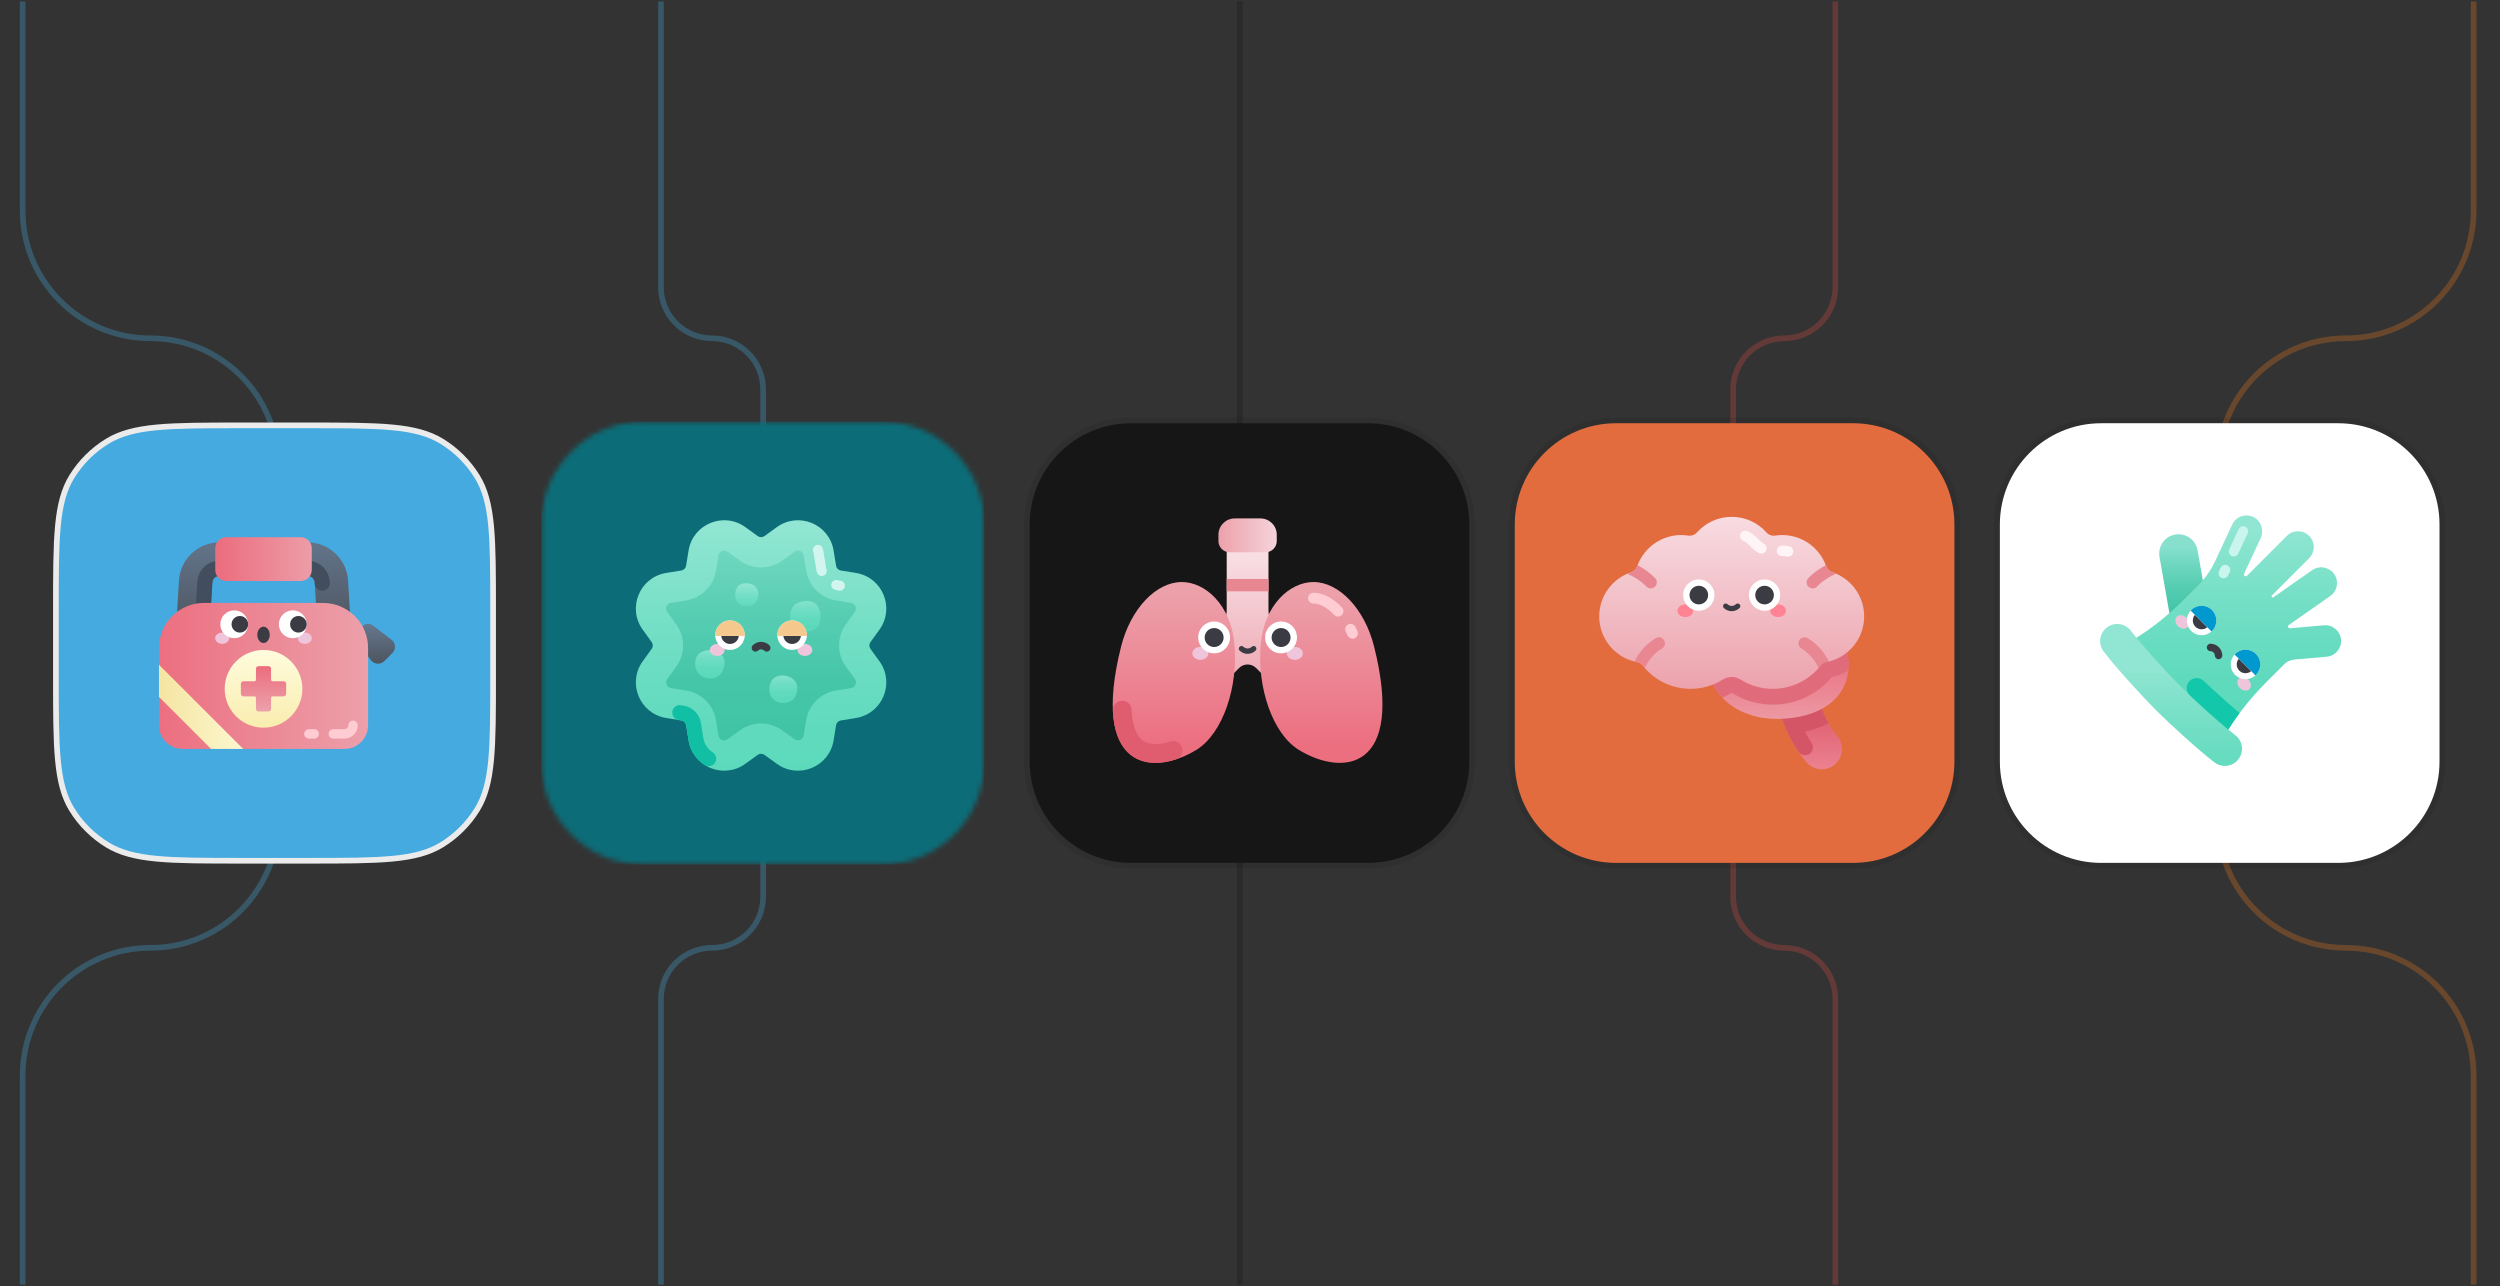 <svg width="519" height="267" viewBox="0 0 519 267" fill="none" xmlns="http://www.w3.org/2000/svg">
<rect x="0" y="0" width="519" height="267" fill="#333333" stroke="none"/>
<path opacity="0.3" d="M257.383 133.5V0.303" stroke="#161616" stroke-width="1.179"/>
<path opacity="0.3" d="M359.8 133.5V80.838C359.8 78.024 360.918 75.326 362.907 73.336C364.897 71.347 367.595 70.229 370.409 70.229C373.222 70.229 375.921 69.112 377.91 67.122C379.9 65.133 381.017 62.434 381.017 59.621V0.303" stroke="#D44B45" stroke-width="1.179"/>
<path opacity="0.3" d="M460.485 133.5V96.751C460.485 82.104 472.358 70.229 487.006 70.229C501.653 70.229 513.528 58.356 513.528 43.708V0.303" stroke="#E4761B" stroke-width="1.179"/>
<path opacity="0.3" d="M57.746 133.5V96.751C57.746 82.104 45.873 70.229 31.224 70.229C16.578 70.229 4.703 58.356 4.703 43.708V0.303" stroke="#44AAE0" stroke-width="1.179"/>
<path opacity="0.3" d="M158.431 133.5V80.838C158.431 78.024 157.313 75.326 155.323 73.336C153.334 71.347 150.636 70.229 147.822 70.229C145.008 70.229 142.31 69.112 140.321 67.122C138.331 65.133 137.213 62.434 137.213 59.621V0.303" stroke="#44AAE0" stroke-width="1.179"/>
<path opacity="0.3" d="M257.383 133.5V266.696" stroke="#161616" stroke-width="1.179"/>
<path opacity="0.3" d="M359.8 133.5V186.162C359.8 188.976 360.918 191.674 362.907 193.663C364.897 195.653 367.595 196.771 370.409 196.771C373.222 196.771 375.921 197.888 377.91 199.878C379.9 201.867 381.017 204.566 381.017 207.379V266.696" stroke="#D44B45" stroke-width="1.179"/>
<path opacity="0.3" d="M460.485 133.5V170.249C460.485 184.896 472.358 196.771 487.006 196.771C501.653 196.771 513.528 208.644 513.528 223.292V266.696" stroke="#E4761B" stroke-width="1.179"/>
<path opacity="0.3" d="M57.746 133.5V170.249C57.746 184.896 45.873 196.771 31.224 196.771C16.578 196.771 4.703 208.644 4.703 223.292V266.696" stroke="#44AAE0" stroke-width="1.179"/>
<path opacity="0.3" d="M158.431 133.5V186.162C158.431 188.976 157.313 191.674 155.323 193.663C153.334 195.653 150.636 196.771 147.822 196.771C145.008 196.771 142.31 197.888 140.321 199.878C138.331 201.867 137.213 204.566 137.213 207.379V266.696" stroke="#44AAE0" stroke-width="1.179"/>
<path d="M50.092 88.309H63.883C71.418 88.309 77.029 88.309 81.448 88.728C85.856 89.145 89.02 89.975 91.676 91.596C94.687 93.433 97.22 95.955 99.069 98.958C100.696 101.602 101.529 104.751 101.949 109.143C102.368 113.542 102.368 119.129 102.368 126.633V140.367C102.368 147.871 102.368 153.458 101.949 157.858C101.529 162.249 100.696 165.397 99.069 168.041C97.22 171.045 94.687 173.568 91.676 175.404C89.02 177.024 85.858 177.854 81.448 178.272C77.028 178.69 71.418 178.691 63.883 178.691H50.092C42.556 178.691 36.946 178.69 32.528 178.272C28.118 177.854 24.955 177.024 22.299 175.404C19.288 173.568 16.755 171.045 14.906 168.041C13.28 165.397 12.446 162.249 12.027 157.858C11.607 153.458 11.606 147.871 11.606 140.367V126.633C11.606 119.129 11.606 113.542 12.027 109.141C12.446 104.751 13.279 101.602 14.906 98.958C16.755 95.955 19.289 93.432 22.299 91.596C24.955 89.975 28.118 89.145 32.527 88.728C36.946 88.31 42.556 88.309 50.092 88.309Z" fill="#44AAE0" stroke="#EBEBEB" stroke-width="1.179"/>
<g clip-path="url(#clip0_12_335)">
<path d="M81.464 135.562L79.776 137.25C78.996 138.03 77.708 137.948 77.034 137.074L74.131 133.311C73.569 132.583 73.635 131.55 74.285 130.9L75.114 130.072C75.764 129.421 76.796 129.355 77.525 129.917L81.288 132.82C82.162 133.494 82.244 134.782 81.464 135.562Z" fill="url(#paint0_linear_12_335)"/>
<path d="M65.332 120.938C65.285 120.152 64.633 119.537 63.846 119.537H45.567C44.781 119.537 44.128 120.152 44.082 120.938L43.481 131.132L36.55 130.724L37.151 120.529C37.413 116.08 41.11 112.594 45.567 112.594H63.846C68.304 112.594 72.001 116.08 72.263 120.529L72.863 130.724L65.932 131.132L65.332 120.938Z" fill="url(#paint1_linear_12_335)"/>
<path d="M65.332 120.938L65.347 121.186C65.396 122.032 66.111 122.684 66.957 122.656C67.835 122.627 68.516 121.88 68.465 121.003L68.45 120.754C68.306 118.317 66.288 116.414 63.846 116.414H45.567C43.129 116.414 41.107 118.32 40.964 120.754L40.363 130.949L43.481 131.132L44.082 120.937C44.128 120.152 44.781 119.537 45.567 119.537H63.846C64.634 119.537 65.285 120.151 65.332 120.938Z" fill="#424E5E"/>
<path d="M67.068 125.17H42.346C37.184 125.17 33 129.355 33 134.516V137.998L34.221 142.511L33 144.667V150.57C33 153.282 35.198 155.48 37.91 155.48H43.813L45.975 154.177L50.483 155.48H71.503C74.215 155.48 76.413 153.282 76.413 150.57V134.516C76.413 129.355 72.229 125.17 67.068 125.17Z" fill="url(#paint2_linear_12_335)"/>
<path d="M33 144.667L43.813 155.481H50.483L33 137.998V144.667Z" fill="url(#paint3_linear_12_335)"/>
<path d="M62.43 111.52H46.984C45.717 111.52 44.69 112.546 44.69 113.813V118.318C44.69 119.585 45.717 120.612 46.984 120.612H62.43C63.696 120.612 64.723 119.585 64.723 118.318V113.813C64.723 112.546 63.696 111.52 62.43 111.52Z" fill="url(#paint4_linear_12_335)"/>
<path d="M54.707 151.065C59.161 151.065 62.773 147.453 62.773 142.999C62.773 138.544 59.161 134.933 54.707 134.933C50.252 134.933 46.641 138.544 46.641 142.999C46.641 147.453 50.252 151.065 54.707 151.065Z" fill="url(#paint5_linear_12_335)"/>
<path d="M56.275 141.111V138.834C56.275 138.536 56.033 138.294 55.735 138.294H53.678C53.38 138.294 53.138 138.536 53.138 138.834V141.111C53.138 141.288 52.995 141.43 52.819 141.43H50.542C50.243 141.43 50.002 141.672 50.002 141.97V144.027C50.002 144.325 50.244 144.567 50.542 144.567H52.819C52.995 144.567 53.138 144.71 53.138 144.886V147.164C53.138 147.462 53.38 147.703 53.678 147.703H55.735C56.033 147.703 56.275 147.462 56.275 147.164V144.886C56.275 144.71 56.418 144.567 56.594 144.567H58.872C59.17 144.567 59.411 144.325 59.411 144.027V141.97C59.411 141.672 59.17 141.43 58.872 141.43H56.594C56.418 141.43 56.275 141.288 56.275 141.111Z" fill="url(#paint6_linear_12_335)"/>
<path d="M47.586 132.494C47.586 133.141 46.934 133.665 46.128 133.665C45.323 133.665 44.67 133.141 44.67 132.494C44.67 131.847 45.323 131.322 46.128 131.322C46.934 131.322 47.586 131.847 47.586 132.494Z" fill="#EFC5DB"/>
<path d="M64.743 132.494C64.743 133.141 64.091 133.665 63.285 133.665C62.48 133.665 61.828 133.141 61.828 132.494C61.828 131.847 62.48 131.322 63.285 131.322C64.091 131.322 64.743 131.847 64.743 132.494Z" fill="#EFC5DB"/>
<path d="M48.628 132.494C50.224 132.494 51.519 131.199 51.519 129.603C51.519 128.006 50.224 126.712 48.628 126.712C47.031 126.712 45.737 128.006 45.737 129.603C45.737 131.199 47.031 132.494 48.628 132.494Z" fill="white"/>
<path d="M51.519 129.603C51.519 130.554 50.747 131.326 49.796 131.326C48.844 131.326 48.073 130.554 48.073 129.603C48.073 128.651 48.844 127.88 49.796 127.88C50.747 127.88 51.519 128.651 51.519 129.603Z" fill="#3B3B44"/>
<path d="M60.786 132.494C62.383 132.494 63.677 131.199 63.677 129.603C63.677 128.006 62.383 126.712 60.786 126.712C59.189 126.712 57.895 128.006 57.895 129.603C57.895 131.199 59.189 132.494 60.786 132.494Z" fill="white"/>
<path d="M63.671 129.603C63.671 130.554 62.899 131.326 61.948 131.326C60.996 131.326 60.225 130.554 60.225 129.603C60.225 128.651 60.996 127.88 61.948 127.88C62.899 127.88 63.671 128.651 63.671 129.603Z" fill="#3B3B44"/>
<path d="M54.707 133.488C55.421 133.488 56 132.73 56 131.794C56 130.859 55.421 130.101 54.707 130.101C53.992 130.101 53.413 130.859 53.413 131.794C53.413 132.73 53.992 133.488 54.707 133.488Z" fill="#3B3B44"/>
<path d="M71.503 153.333H69.189C68.65 153.333 68.213 152.896 68.213 152.357C68.213 151.818 68.65 151.381 69.189 151.381H71.503C71.95 151.381 72.314 151.017 72.314 150.57C72.314 150.031 72.751 149.594 73.29 149.594C73.829 149.594 74.266 150.031 74.266 150.57C74.266 152.094 73.026 153.333 71.503 153.333Z" fill="#FFCCD3"/>
<path d="M65.242 153.333H64.129C63.59 153.333 63.153 152.896 63.153 152.357C63.153 151.818 63.59 151.381 64.129 151.381H65.242C65.781 151.381 66.218 151.818 66.218 152.357C66.218 152.896 65.781 153.333 65.242 153.333Z" fill="#FFCCD3"/>
</g>
<mask id="mask0_12_335" style="mask-type:luminance" maskUnits="userSpaceOnUse" x="112" y="87" width="93" height="93">
<path d="M183.112 87.529H133.605C121.887 87.529 112.388 97.029 112.388 108.747V158.253C112.388 169.971 121.887 179.47 133.605 179.47H183.112C194.83 179.47 204.329 169.971 204.329 158.253V108.747C204.329 97.029 194.83 87.529 183.112 87.529Z" fill="white"/>
</mask>
<g mask="url(#mask0_12_335)">
<path d="M112.388 87.529V179.47H204.329V87.529H112.388Z" fill="#0C6C77"/>
<g clip-path="url(#clip1_12_335)">
<path d="M178.16 131.46L180.026 128.874C181.915 126.255 180.386 122.564 177.197 122.049L174.053 121.541C172.206 121.242 170.758 119.794 170.46 117.947L169.952 114.803C169.437 111.615 165.745 110.085 163.126 111.975L160.54 113.84C159.023 114.935 156.977 114.935 155.46 113.84L152.874 111.975C150.255 110.085 146.563 111.615 146.048 114.803L145.54 117.947C145.242 119.794 143.794 121.242 141.947 121.541L138.803 122.049C135.614 122.564 134.085 126.255 135.974 128.874L137.84 131.46C138.934 132.977 138.934 135.024 137.84 136.54L135.974 139.126C134.085 141.745 135.614 145.437 138.803 145.952L141.947 146.46C143.794 146.758 145.242 148.206 145.54 150.053L146.048 153.198C146.563 156.386 150.255 157.915 152.874 156.026L155.46 154.16C156.977 153.066 159.023 153.066 160.54 154.16L163.126 156.026C165.745 157.915 169.437 156.386 169.952 153.198L170.46 150.053C170.758 148.206 172.206 146.758 174.053 146.46L177.197 145.952C180.386 145.437 181.915 141.745 180.026 139.126L178.16 136.54C177.066 135.024 177.066 132.977 178.16 131.46Z" fill="url(#paint7_linear_12_335)"/>
<path d="M161.285 158.577L158.7 156.711C158.281 156.41 157.719 156.409 157.301 156.711L154.715 158.577C150.193 161.839 143.831 159.192 142.943 153.699L142.435 150.555C142.353 150.045 141.955 149.648 141.446 149.565L138.301 149.057C132.797 148.168 130.168 141.797 133.423 137.285L135.289 134.699C135.591 134.281 135.591 133.719 135.289 133.301L133.424 130.715C130.161 126.194 132.809 119.83 138.301 118.943L141.446 118.435C141.955 118.353 142.353 117.955 142.435 117.446L142.943 114.301C143.832 108.801 150.199 106.166 154.715 109.423L157.301 111.289C157.719 111.591 158.282 111.591 158.7 111.289L161.286 109.424C165.807 106.161 172.17 108.809 173.058 114.301L173.566 117.446C173.648 117.955 174.046 118.353 174.555 118.435L177.7 118.943C183.204 119.832 185.833 126.203 182.577 130.715L180.711 133.301C180.41 133.719 180.41 134.281 180.712 134.7L182.577 137.286C185.84 141.807 183.192 148.17 177.7 149.057L174.555 149.566C174.046 149.648 173.648 150.045 173.566 150.555L173.058 153.699C172.169 159.198 165.8 161.834 161.285 158.577ZM158 150.191C159.536 150.191 161.071 150.664 162.381 151.609L164.967 153.475C165.691 153.997 166.704 153.577 166.846 152.696L167.354 149.551C167.87 146.36 170.36 143.87 173.551 143.354L176.696 142.846C177.577 142.704 177.997 141.69 177.475 140.967L175.609 138.381C173.718 135.761 173.718 132.24 175.609 129.62H175.609L177.475 127.034C177.997 126.31 177.577 125.297 176.696 125.154L173.551 124.646C170.36 124.131 167.87 121.64 167.354 118.449L166.846 115.305C166.704 114.424 165.69 114.004 164.967 114.526L162.381 116.392C159.76 118.282 156.24 118.282 153.619 116.392L151.034 114.526C150.31 114.004 149.297 114.424 149.154 115.305L148.646 118.449C148.131 121.64 145.64 124.131 142.449 124.646L139.305 125.154C138.424 125.296 138.004 126.31 138.526 127.034L140.391 129.62C142.282 132.24 142.282 135.761 140.391 138.381L138.526 140.967C138.004 141.69 138.424 142.704 139.304 142.846L142.449 143.354C145.64 143.87 148.131 146.36 148.646 149.551L149.154 152.696C149.296 153.577 150.31 153.997 151.034 153.475L153.619 151.609C154.93 150.664 156.465 150.191 158 150.191Z" fill="url(#paint8_linear_12_335)"/>
<path d="M170.339 127.91C170.339 129.647 169.478 131.215 167.193 131.055C165.46 130.934 164.048 129.647 164.048 127.91C164.048 126.173 164.942 124.933 167.193 124.764C169.444 124.596 170.339 126.173 170.339 127.91Z" fill="url(#paint9_linear_12_335)"/>
<path d="M150.404 137.834C150.242 139.592 149.197 140.98 147.093 140.834C145.498 140.722 144.301 139.433 144.301 137.834C144.301 136.234 145.124 135.093 147.197 134.938C149.269 134.782 150.55 136.241 150.404 137.834Z" fill="url(#paint10_linear_12_335)"/>
<path d="M165.512 143.13C165.302 144.715 164.734 145.943 162.389 145.933C160.789 145.926 159.72 144.729 159.72 143.13C159.72 141.53 160.54 140.142 162.616 140.234C164.682 140.325 165.683 141.842 165.512 143.13Z" fill="url(#paint11_linear_12_335)"/>
<path d="M157.443 123.479C157.268 124.798 156.796 125.819 154.844 125.811C153.513 125.805 152.624 124.81 152.624 123.479C152.624 122.148 153.306 120.993 155.034 121.069C156.753 121.145 157.585 122.408 157.443 123.479Z" fill="url(#paint12_linear_12_335)"/>
<path d="M148.903 136.169C149.757 136.169 150.449 135.613 150.449 134.927C150.449 134.241 149.757 133.684 148.903 133.684C148.05 133.684 147.357 134.241 147.357 134.927C147.357 135.613 148.05 136.169 148.903 136.169Z" fill="#EFC5DB"/>
<path d="M167.096 136.169C167.95 136.169 168.642 135.613 168.642 134.927C168.642 134.241 167.95 133.684 167.096 133.684C166.242 133.684 165.55 134.241 165.55 134.927C165.55 135.613 166.242 136.169 167.096 136.169Z" fill="#EFC5DB"/>
<path d="M167.46 132.353C167.73 130.684 166.597 129.112 164.928 128.842C163.259 128.571 161.687 129.705 161.416 131.374C161.146 133.043 162.279 134.615 163.948 134.885C165.617 135.156 167.189 134.022 167.46 132.353Z" fill="white"/>
<path d="M162.626 132.015C162.704 132.952 163.489 133.688 164.446 133.688C165.403 133.688 166.188 132.952 166.266 132.015H162.626Z" fill="#3B3B44"/>
<path d="M164.446 128.803C162.755 128.803 161.384 130.174 161.384 131.865C161.384 131.915 161.386 131.965 161.388 132.015H167.504C167.506 131.965 167.508 131.915 167.508 131.865C167.508 130.174 166.137 128.803 164.446 128.803Z" fill="#F5C98D"/>
<path d="M154.57 132.352C154.841 130.683 153.707 129.111 152.038 128.84C150.369 128.57 148.797 129.703 148.526 131.372C148.256 133.041 149.39 134.614 151.058 134.884C152.727 135.155 154.3 134.021 154.57 132.352Z" fill="white"/>
<path d="M149.734 132.015C149.812 132.952 150.597 133.688 151.554 133.688C152.511 133.688 153.296 132.952 153.374 132.015H149.734Z" fill="#3B3B44"/>
<path d="M151.554 128.803C149.863 128.803 148.492 130.174 148.492 131.865C148.492 131.915 148.494 131.965 148.496 132.015H154.612C154.614 131.965 154.616 131.915 154.616 131.865C154.616 130.174 153.245 128.803 151.554 128.803Z" fill="#F5C98D"/>
<path d="M159.177 135.284C158.988 135.284 158.799 135.215 158.649 135.077C158.261 134.717 157.739 134.717 157.351 135.077C157.036 135.368 156.545 135.35 156.253 135.035C155.961 134.721 155.979 134.229 156.294 133.937C157.282 133.021 158.717 133.021 159.706 133.937C160.02 134.229 160.039 134.721 159.747 135.035C159.594 135.2 159.386 135.284 159.177 135.284Z" fill="#3B3B44"/>
<path d="M174.377 122.629C174.322 122.629 174.267 122.624 174.211 122.615L173.888 122.563C173.697 122.532 173.507 122.491 173.323 122.441C172.771 122.29 172.447 121.72 172.598 121.168C172.749 120.616 173.318 120.292 173.87 120.442C173.984 120.474 174.101 120.499 174.218 120.518L174.541 120.57C175.105 120.661 175.489 121.193 175.398 121.758C175.316 122.266 174.876 122.629 174.377 122.629Z" fill="#D3F5F0"/>
<path d="M170.598 119.578C170.156 119.578 169.747 119.293 169.609 118.849C169.535 118.608 169.477 118.36 169.437 118.112L168.929 114.968C168.901 114.795 168.86 114.625 168.808 114.463C168.633 113.918 168.932 113.335 169.476 113.159C170.021 112.984 170.605 113.283 170.78 113.828C170.864 114.09 170.929 114.362 170.974 114.637L171.482 117.782C171.507 117.935 171.542 118.087 171.588 118.235C171.758 118.782 171.452 119.362 170.906 119.531C170.803 119.563 170.7 119.578 170.598 119.578Z" fill="#D3F5F0"/>
<path d="M148.559 158.118C148.866 157.409 148.597 156.593 147.946 156.176C146.991 155.565 146.231 154.568 146.011 153.204L145.502 150.059C145.206 148.225 143.775 146.794 141.941 146.497L141.362 146.404C140.52 146.268 139.726 146.836 139.583 147.676C139.437 148.527 140.014 149.334 140.866 149.472L141.445 149.565C141.955 149.648 142.352 150.045 142.435 150.555L142.943 153.699C143.306 155.951 144.59 157.724 146.29 158.808C147.099 159.324 148.177 159 148.559 158.119L148.559 158.118Z" fill="#10BFA4"/>
</g>
</g>
<path d="M284.009 87.862H234.785C223.173 87.862 213.759 97.276 213.759 108.888V158.112C213.759 169.724 223.173 179.138 234.785 179.138H284.009C295.622 179.138 305.035 169.724 305.035 158.112V108.888C305.035 97.276 295.622 87.862 284.009 87.862Z" fill="#161616"/>
<path d="M284.009 87.272H234.785C222.848 87.272 213.17 96.95 213.17 108.888V158.112C213.17 170.05 222.848 179.727 234.785 179.727H284.009C295.947 179.727 305.625 170.05 305.625 158.112V108.888C305.625 96.95 295.947 87.272 284.009 87.272Z" stroke="black" stroke-opacity="0.08" stroke-width="1.179"/>
<path d="M263.335 126.605V112.792H254.665V126.605C254.665 128.13 254.059 129.593 252.98 130.672L243.012 140.64L249.143 146.771L257.235 138.679C258.21 137.704 259.79 137.704 260.765 138.679L268.857 146.771L274.988 140.64L265.02 130.672C263.941 129.593 263.335 128.13 263.335 126.605Z" fill="url(#paint13_linear_12_335)"/>
<path d="M256.259 133.599C255.49 125.614 250.259 120.83 245.328 120.83C240.016 120.83 234.712 126.373 232.743 134.207C226.293 159.874 239.149 161.315 248.379 155.665C253.833 152.326 257.124 142.585 256.259 133.599Z" fill="url(#paint14_linear_12_335)"/>
<path d="M261.741 133.599C262.511 125.614 267.741 120.83 272.672 120.83C277.984 120.83 283.289 126.373 285.257 134.207C291.707 159.874 278.851 161.315 269.621 155.665C264.167 152.326 260.876 142.585 261.741 133.599Z" fill="url(#paint15_linear_12_335)"/>
<path d="M261.67 107.626H256.33C254.461 107.626 252.946 109.141 252.946 111.01V112.317C252.946 113.608 253.993 114.655 255.284 114.655H262.716C264.007 114.655 265.054 113.608 265.054 112.317V111.01C265.054 109.141 263.539 107.626 261.67 107.626Z" fill="url(#paint16_linear_12_335)"/>
<path d="M249.196 136.973C250.116 136.973 250.862 136.374 250.862 135.634C250.862 134.895 250.116 134.295 249.196 134.295C248.276 134.295 247.53 134.895 247.53 135.634C247.53 136.374 248.276 136.973 249.196 136.973Z" fill="#EFC5DB"/>
<path d="M268.804 136.973C269.724 136.973 270.47 136.374 270.47 135.634C270.47 134.895 269.724 134.295 268.804 134.295C267.884 134.295 267.138 134.895 267.138 135.634C267.138 136.374 267.884 136.973 268.804 136.973Z" fill="#EFC5DB"/>
<path d="M252.053 135.634C253.877 135.634 255.357 134.155 255.357 132.33C255.357 130.506 253.877 129.026 252.053 129.026C250.228 129.026 248.749 130.506 248.749 132.33C248.749 134.155 250.228 135.634 252.053 135.634Z" fill="white"/>
<path d="M265.948 135.634C267.772 135.634 269.252 134.155 269.252 132.33C269.252 130.506 267.772 129.026 265.948 129.026C264.123 129.026 262.644 130.506 262.644 132.33C262.644 134.155 264.123 135.634 265.948 135.634Z" fill="white"/>
<path d="M254.021 132.425C254.062 131.338 253.213 130.425 252.127 130.385C251.041 130.345 250.127 131.193 250.087 132.279C250.047 133.366 250.895 134.279 251.981 134.319C253.068 134.359 253.981 133.511 254.021 132.425Z" fill="#3B3B44"/>
<path d="M267.905 132.597C268.04 131.518 267.275 130.534 266.196 130.399C265.117 130.265 264.133 131.03 263.999 132.109C263.864 133.187 264.629 134.171 265.708 134.306C266.787 134.441 267.771 133.676 267.905 132.597Z" fill="#3B3B44"/>
<path d="M259 135.74C258.414 135.74 257.829 135.518 257.351 135.075C257.126 134.866 257.112 134.513 257.322 134.287C257.531 134.061 257.884 134.048 258.11 134.257C258.634 134.743 259.365 134.743 259.889 134.257C260.115 134.048 260.468 134.061 260.678 134.287C260.887 134.513 260.874 134.866 260.648 135.075C260.17 135.518 259.585 135.74 259 135.74Z" fill="#3B3B44"/>
<path d="M254.665 120.197H263.335V122.762H254.665V120.197Z" fill="#E88792"/>
<path d="M245.297 154.924C244.866 154.045 243.854 153.628 242.924 153.931C241.845 154.282 240.807 154.47 239.881 154.47C237.885 154.47 237.005 153.638 236.517 153.013C235.468 151.667 235.021 149.619 234.927 147.344C234.882 146.259 233.954 145.422 232.869 145.483C231.803 145.543 230.98 146.451 231.03 147.518C231.515 157.793 237.873 159.681 244.132 157.647C245.268 157.278 245.823 155.997 245.297 154.924Z" fill="#E05D6F"/>
<path d="M277.787 127.995C277.491 127.995 277.195 127.878 276.976 127.646C275.54 126.128 274.012 125.292 272.672 125.292C272.056 125.292 271.556 124.792 271.556 124.176C271.556 123.56 272.056 123.061 272.672 123.061C274.631 123.061 276.735 124.145 278.597 126.113C279.02 126.561 279 127.267 278.553 127.69C278.337 127.894 278.062 127.995 277.787 127.995Z" fill="#FFCCD3"/>
<path d="M280.787 132.595C280.361 132.595 279.954 132.35 279.769 131.937C279.647 131.666 279.518 131.397 279.386 131.137C279.106 130.588 279.325 129.916 279.874 129.637C280.423 129.358 281.095 129.576 281.374 130.125C281.522 130.417 281.667 130.718 281.803 131.022C282.056 131.584 281.805 132.244 281.244 132.497C281.095 132.563 280.94 132.595 280.787 132.595Z" fill="#FFCCD3"/>
<path d="M384.714 87.862H335.49C323.878 87.862 314.464 97.276 314.464 108.888V158.112C314.464 169.724 323.878 179.138 335.49 179.138H384.714C396.326 179.138 405.74 169.724 405.74 158.112V108.888C405.74 97.276 396.326 87.862 384.714 87.862Z" fill="#E26C3E"/>
<path d="M384.714 87.272H335.49C323.552 87.272 313.875 96.95 313.875 108.888V158.112C313.875 170.05 323.552 179.727 335.49 179.727H384.714C396.652 179.727 406.329 170.05 406.329 158.112V108.888C406.329 96.95 396.652 87.272 384.714 87.272Z" stroke="black" stroke-opacity="0.08" stroke-width="1.179"/>
<g clip-path="url(#clip2_12_335)">
<path d="M374.998 158.216C370.532 152.941 368.533 145.98 368.533 141.422C368.533 139.103 370.413 137.223 372.732 137.223C375.052 137.223 376.932 139.103 376.932 141.422C376.932 144.369 378.501 149.355 381.409 152.789C382.907 154.559 382.687 157.209 380.917 158.708C379.147 160.206 376.497 159.987 374.998 158.216Z" fill="url(#paint17_linear_12_335)"/>
<path d="M376.088 154.216C375.58 153.464 375.119 152.688 374.705 151.901C376.492 151.497 378.127 150.909 379.58 150.149C377.866 147.146 376.949 143.74 376.932 141.487C376.915 139.193 375.112 137.27 372.818 137.224C370.46 137.177 368.533 139.074 368.533 141.422C368.533 145.379 370.041 151.146 373.361 156.05C373.881 156.818 374.927 157.012 375.682 156.473C376.407 155.955 376.588 154.954 376.088 154.216Z" fill="#D45566"/>
<path d="M383.752 137.609C383.955 144.208 379.014 148.591 370.504 149.196C361.773 149.817 355.355 145.201 354.29 138.001C353.439 132.249 363.449 127.473 370.504 127.473C377.558 127.473 383.545 130.873 383.752 137.609Z" fill="url(#paint18_linear_12_335)"/>
<path d="M370.504 127.473C363.449 127.473 353.439 132.249 354.29 138.001C354.688 140.691 355.833 143.02 357.567 144.85C358.199 144.561 358.815 144.23 359.408 143.857C359.461 143.824 359.538 143.824 359.592 143.857C366.095 147.948 374.976 146.889 380.238 140.584C381.471 140.302 382.629 139.845 383.692 139.247C383.748 138.718 383.769 138.171 383.752 137.609C383.545 130.873 377.558 127.473 370.504 127.473Z" fill="#E06C7B"/>
<path d="M380.369 118.792C379.781 118.598 379.315 118.146 379.113 117.561C377.599 113.198 373.146 110.478 368.53 111.19C367.85 111.295 367.17 111.048 366.712 110.534C364.943 108.549 362.368 107.298 359.5 107.298C356.632 107.298 354.057 108.549 352.288 110.535C351.83 111.049 351.15 111.295 350.47 111.19C345.859 110.479 341.402 113.194 339.887 117.561C339.685 118.146 339.219 118.598 338.631 118.792C334.78 120.063 332 123.689 332 127.965C332 132.684 335.383 136.61 339.856 137.455C340.321 137.543 340.741 137.793 341.034 138.166C343.341 141.11 346.928 143.002 350.958 143.002C353.421 143.002 355.718 142.296 357.658 141.075C358.781 140.369 360.219 140.369 361.342 141.075C363.282 142.296 365.579 143.002 368.042 143.002C371.832 143.002 375.232 141.328 377.542 138.679C377.411 137.148 378.29 136.337 379.689 137.333C383.888 136.284 387 132.49 387 127.965C387 123.689 384.22 120.063 380.369 118.792Z" fill="url(#paint19_linear_12_335)"/>
<path d="M345.035 134.637C345.631 134.278 345.823 133.504 345.464 132.908C345.104 132.312 344.33 132.12 343.734 132.479C341.433 133.866 340.101 135.745 339.311 137.333C339.491 137.378 339.672 137.42 339.856 137.455C340.321 137.543 340.741 137.793 341.033 138.166C341.17 138.341 341.312 138.512 341.458 138.679C342.08 137.353 343.14 135.78 345.035 134.637Z" fill="#E88792"/>
<path d="M343.553 121.825C344.063 121.351 344.092 120.554 343.619 120.044C342.626 118.976 341.267 118.026 339.968 117.345C339.941 117.417 339.912 117.488 339.887 117.562C339.684 118.146 339.219 118.599 338.631 118.793C338.349 118.886 338.074 118.993 337.804 119.11C339.034 119.613 340.698 120.603 341.772 121.759C342.246 122.269 343.043 122.299 343.553 121.825Z" fill="#E88792"/>
<path d="M379.689 137.333C378.898 135.744 377.567 133.866 375.265 132.479C374.669 132.12 373.895 132.312 373.536 132.908C373.177 133.504 373.369 134.278 373.965 134.637C375.86 135.779 376.92 137.352 377.542 138.679C377.688 138.511 377.829 138.341 377.966 138.166C378.258 137.793 378.679 137.543 379.144 137.455C379.328 137.42 379.509 137.378 379.689 137.333Z" fill="#E88792"/>
<path d="M380.369 118.792C379.781 118.598 379.315 118.146 379.113 117.561C379.087 117.488 379.059 117.416 379.032 117.344C377.733 118.026 376.374 118.975 375.381 120.044C374.908 120.554 374.937 121.351 375.447 121.824C375.957 122.298 376.754 122.269 377.228 121.759C378.302 120.602 379.966 119.612 381.196 119.11C380.926 118.992 380.651 118.885 380.369 118.792Z" fill="#E88792"/>
<path d="M349.871 128.099C350.775 128.099 351.508 127.511 351.508 126.784C351.508 126.058 350.775 125.469 349.871 125.469C348.968 125.469 348.235 126.058 348.235 126.784C348.235 127.511 348.968 128.099 349.871 128.099Z" fill="#FF8392"/>
<path d="M369.129 128.099C370.033 128.099 370.766 127.511 370.766 126.784C370.766 126.058 370.033 125.469 369.129 125.469C368.225 125.469 367.493 126.058 367.493 126.784C367.493 127.511 368.225 128.099 369.129 128.099Z" fill="#FF8392"/>
<path d="M352.677 126.784C354.469 126.784 355.922 125.331 355.922 123.539C355.922 121.747 354.469 120.294 352.677 120.294C350.884 120.294 349.432 121.747 349.432 123.539C349.432 125.331 350.884 126.784 352.677 126.784Z" fill="white"/>
<path d="M366.324 126.784C368.116 126.784 369.569 125.331 369.569 123.539C369.569 121.747 368.116 120.294 366.324 120.294C364.531 120.294 363.079 121.747 363.079 123.539C363.079 125.331 364.531 126.784 366.324 126.784Z" fill="white"/>
<path d="M352.677 125.473C353.745 125.473 354.611 124.607 354.611 123.539C354.611 122.471 353.745 121.605 352.677 121.605C351.609 121.605 350.743 122.471 350.743 123.539C350.743 124.607 351.609 125.473 352.677 125.473Z" fill="#3B3B44"/>
<path d="M366.324 125.473C367.392 125.473 368.258 124.607 368.258 123.539C368.258 122.471 367.392 121.605 366.324 121.605C365.256 121.605 364.39 122.471 364.39 123.539C364.39 124.607 365.256 125.473 366.324 125.473Z" fill="#3B3B44"/>
<path d="M359.5 126.888C358.925 126.888 358.35 126.67 357.881 126.235C357.659 126.03 357.646 125.683 357.852 125.461C358.057 125.239 358.404 125.226 358.626 125.432C359.14 125.909 359.859 125.909 360.374 125.432C360.595 125.226 360.942 125.239 361.148 125.461C361.354 125.683 361.341 126.03 361.119 126.235C360.65 126.67 360.075 126.888 359.5 126.888Z" fill="#3B3B44"/>
<path d="M365.652 114.932C365.472 114.932 365.29 114.888 365.122 114.795C364.487 114.443 363.921 113.99 363.439 113.45C362.986 112.941 362.451 112.531 361.851 112.232C361.31 111.962 361.09 111.304 361.359 110.763C361.629 110.221 362.287 110.001 362.829 110.271C363.68 110.695 364.436 111.274 365.075 111.992C365.393 112.348 365.766 112.646 366.184 112.878C366.713 113.171 366.905 113.838 366.611 114.367C366.411 114.728 366.037 114.932 365.652 114.932Z" fill="#FFF5F6"/>
<path d="M371.189 115.572C371.121 115.572 371.052 115.565 370.983 115.552C370.648 115.488 370.303 115.457 369.964 115.46C369.961 115.46 369.958 115.46 369.955 115.46C369.354 115.46 368.865 114.975 368.86 114.372C368.855 113.767 369.342 113.273 369.947 113.268C370.432 113.266 370.917 113.309 371.393 113.399C371.988 113.513 372.378 114.086 372.264 114.681C372.164 115.206 371.705 115.572 371.189 115.572Z" fill="#FFF5F6"/>
</g>
<path d="M485.421 87.862H436.197C424.585 87.862 415.171 97.276 415.171 108.888V158.112C415.171 169.724 424.585 179.138 436.197 179.138H485.421C497.033 179.138 506.447 169.724 506.447 158.112V108.888C506.447 97.276 497.033 87.862 485.421 87.862Z" fill="white"/>
<path d="M485.421 87.272H436.197C424.259 87.272 414.582 96.95 414.582 108.888V158.112C414.582 170.05 424.259 179.727 436.197 179.727H485.421C497.359 179.727 507.036 170.05 507.036 158.112V108.888C507.036 96.95 497.359 87.272 485.421 87.272Z" stroke="black" stroke-opacity="0.08" stroke-width="1.179"/>
<g clip-path="url(#clip3_12_335)">
<path d="M451.565 110.972C453.746 110.588 455.826 112.044 456.211 114.225L458.866 129.282L450.968 130.675L448.313 115.618C447.928 113.437 449.384 111.357 451.565 110.972Z" fill="url(#paint20_linear_12_335)"/>
<path d="M483.025 136.333C484.826 136.175 486.158 134.587 486.001 132.786C485.843 130.985 484.255 129.653 482.454 129.811L475.387 130.429C475.013 130.462 474.837 129.978 475.144 129.763L483.767 123.726C485.248 122.689 485.608 120.647 484.571 119.166C483.534 117.685 481.493 117.326 480.012 118.363L471.965 123.997C471.716 124.171 471.431 123.832 471.646 123.617L479.386 115.876C480.665 114.598 480.665 112.525 479.386 111.247C478.108 109.969 476.035 109.969 474.757 111.247L466.476 119.528C466.179 119.824 465.694 119.484 465.871 119.104L469.31 111.729C470.06 110.12 469.448 108.167 467.867 107.36C466.207 106.513 464.19 107.216 463.41 108.891L459.893 116.433C459.002 118.343 457.784 120.082 456.294 121.573L453.646 124.22C447.568 130.298 442.938 132.782 440.819 133.968L461.018 154.167C462.205 152.048 464.688 147.418 470.766 141.34L474.23 137.876C474.778 137.328 475.502 136.991 476.274 136.923L483.025 136.333Z" fill="url(#paint21_linear_12_335)"/>
<path d="M447.566 147.42C444.785 144.638 438.995 138.295 436.697 135.23C435.52 133.66 435.838 131.432 437.408 130.254C438.979 129.076 441.207 129.394 442.385 130.965C444.472 133.748 450.017 139.817 452.593 142.393C455.17 144.97 461.238 150.515 464.021 152.602C465.592 153.78 465.91 156.008 464.732 157.578C463.554 159.149 461.327 159.467 459.756 158.289C456.692 155.991 450.348 150.202 447.566 147.42Z" fill="url(#paint22_linear_12_335)"/>
<path d="M454.656 141.278C453.742 142.084 453.718 143.501 454.604 144.338C457.008 146.611 460.269 149.556 462.589 151.466C463.202 150.477 463.966 149.326 464.933 148.029C462.746 146.207 459.706 143.46 457.448 141.326C456.67 140.59 455.46 140.57 454.656 141.278Z" fill="#12C7AA"/>
<path d="M461.614 120.058C461.467 120.058 461.318 120.027 461.176 119.961C460.658 119.719 460.434 119.102 460.675 118.584L461.016 117.854C461.258 117.336 461.874 117.111 462.393 117.353C462.911 117.595 463.135 118.211 462.893 118.73L462.553 119.46C462.377 119.836 462.004 120.058 461.614 120.058Z" fill="#C9F5EE"/>
<path d="M463.731 115.517C463.584 115.517 463.435 115.486 463.294 115.42C462.775 115.178 462.551 114.562 462.793 114.043L464.746 109.853C464.988 109.335 465.604 109.11 466.123 109.352C466.641 109.594 466.866 110.21 466.624 110.729L464.67 114.919C464.495 115.296 464.121 115.517 463.731 115.517Z" fill="#C9F5EE"/>
<path d="M454.107 130.202C453.622 130.687 452.739 130.591 452.135 129.987C451.532 129.383 451.435 128.501 451.921 128.015C452.406 127.53 453.289 127.626 453.892 128.23C454.496 128.834 454.592 129.716 454.107 130.202Z" fill="#EFC5DB"/>
<path d="M466.971 143.066C466.486 143.551 465.603 143.455 465 142.851C464.396 142.248 464.3 141.365 464.785 140.88C465.27 140.394 466.153 140.491 466.757 141.094C467.36 141.698 467.456 142.581 466.971 143.066Z" fill="#EFC5DB"/>
<path d="M467.977 140.399C469.338 139.396 469.629 137.48 468.626 136.119C467.624 134.758 465.707 134.467 464.346 135.47C462.985 136.473 462.694 138.389 463.697 139.75C464.7 141.111 466.616 141.402 467.977 140.399Z" fill="white"/>
<path d="M464.776 136.753C464.168 137.471 464.203 138.546 464.88 139.223C465.556 139.9 466.632 139.934 467.35 139.327L464.776 136.753Z" fill="#3B3B44"/>
<path d="M468.334 135.769C467.138 134.573 465.199 134.573 464.004 135.769C463.968 135.804 463.934 135.841 463.9 135.877L468.225 140.202C468.262 140.169 468.298 140.134 468.334 140.099C469.529 138.903 469.529 136.964 468.334 135.769Z" fill="#0099CF"/>
<path d="M457.949 131.74C459.565 131.245 460.474 129.533 459.979 127.916C459.483 126.3 457.771 125.391 456.155 125.886C454.538 126.382 453.629 128.094 454.125 129.71C454.62 131.327 456.332 132.236 457.949 131.74Z" fill="white"/>
<path d="M455.66 127.637C455.052 128.355 455.087 129.43 455.763 130.107C456.44 130.784 457.516 130.818 458.234 130.211L455.66 127.637Z" fill="#3B3B44"/>
<path d="M459.218 126.653C458.022 125.457 456.084 125.457 454.888 126.653C454.853 126.688 454.818 126.725 454.785 126.762L459.109 131.086C459.146 131.053 459.182 131.018 459.218 130.983C460.414 129.787 460.414 127.849 459.218 126.653Z" fill="#0099CF"/>
<path d="M460.575 136.853C460.159 136.853 459.815 136.525 459.799 136.106C459.779 135.577 459.41 135.208 458.881 135.188C458.452 135.171 458.118 134.811 458.134 134.382C458.15 133.953 458.511 133.616 458.94 133.635C460.286 133.686 461.301 134.7 461.352 136.047C461.368 136.476 461.033 136.837 460.605 136.853C460.595 136.853 460.585 136.853 460.575 136.853Z" fill="#3B3B44"/>
</g>
<defs>
<linearGradient id="paint0_linear_12_335" x1="77.875" y1="137.387" x2="77.875" y2="129.959" gradientUnits="userSpaceOnUse">
<stop stop-color="#4E5660"/>
<stop offset="1" stop-color="#64768D"/>
</linearGradient>
<linearGradient id="paint1_linear_12_335" x1="54.707" y1="130.828" x2="54.707" y2="111.446" gradientUnits="userSpaceOnUse">
<stop stop-color="#4E5660"/>
<stop offset="1" stop-color="#64768D"/>
</linearGradient>
<linearGradient id="paint2_linear_12_335" x1="33" y1="140.325" x2="76.413" y2="140.325" gradientUnits="userSpaceOnUse">
<stop stop-color="#EC6F80"/>
<stop offset="1" stop-color="#ECA0AA"/>
</linearGradient>
<linearGradient id="paint3_linear_12_335" x1="33" y1="146.739" x2="50.483" y2="146.739" gradientUnits="userSpaceOnUse">
<stop stop-color="#F5E5A2"/>
<stop offset="1" stop-color="#FCF7CF"/>
</linearGradient>
<linearGradient id="paint4_linear_12_335" x1="45.856" y1="116.066" x2="65.888" y2="116.066" gradientUnits="userSpaceOnUse">
<stop stop-color="#EC6F80"/>
<stop offset="1" stop-color="#ECA0AA"/>
</linearGradient>
<linearGradient id="paint5_linear_12_335" x1="54.707" y1="150.789" x2="54.707" y2="135.09" gradientUnits="userSpaceOnUse">
<stop stop-color="#F9EDAF"/>
<stop offset="1" stop-color="#FFFCDD"/>
</linearGradient>
<linearGradient id="paint6_linear_12_335" x1="54.707" y1="138.705" x2="54.707" y2="147.454" gradientUnits="userSpaceOnUse">
<stop stop-color="#EC6F80"/>
<stop offset="1" stop-color="#ECA0AA"/>
</linearGradient>
<linearGradient id="paint7_linear_12_335" x1="158" y1="151.397" x2="158" y2="104.011" gradientUnits="userSpaceOnUse">
<stop stop-color="#41C4A6"/>
<stop offset="0.216" stop-color="#46C6A9"/>
<stop offset="0.488" stop-color="#56CDB2"/>
<stop offset="0.79" stop-color="#70D7C0"/>
<stop offset="1" stop-color="#86E0CD"/>
</linearGradient>
<linearGradient id="paint8_linear_12_335" x1="158" y1="165.145" x2="158" y2="109.429" gradientUnits="userSpaceOnUse">
<stop stop-color="#5BD9BB"/>
<stop offset="0.253" stop-color="#60DABD"/>
<stop offset="0.573" stop-color="#70DEC4"/>
<stop offset="0.926" stop-color="#8AE4CF"/>
<stop offset="1" stop-color="#90E6D2"/>
</linearGradient>
<linearGradient id="paint9_linear_12_335" x1="167.193" y1="130.313" x2="167.193" y2="123.766" gradientUnits="userSpaceOnUse">
<stop stop-color="#5BD9BB"/>
<stop offset="0.253" stop-color="#60DABD"/>
<stop offset="0.573" stop-color="#70DEC4"/>
<stop offset="0.926" stop-color="#8AE4CF"/>
<stop offset="1" stop-color="#90E6D2"/>
</linearGradient>
<linearGradient id="paint10_linear_12_335" x1="147.358" y1="140.138" x2="147.358" y2="134.002" gradientUnits="userSpaceOnUse">
<stop stop-color="#5BD9BB"/>
<stop offset="0.253" stop-color="#60DABD"/>
<stop offset="0.573" stop-color="#70DEC4"/>
<stop offset="0.926" stop-color="#8AE4CF"/>
<stop offset="1" stop-color="#90E6D2"/>
</linearGradient>
<linearGradient id="paint11_linear_12_335" x1="162.626" y1="145.252" x2="162.626" y2="139.339" gradientUnits="userSpaceOnUse">
<stop stop-color="#5BD9BB"/>
<stop offset="0.253" stop-color="#60DABD"/>
<stop offset="0.573" stop-color="#70DEC4"/>
<stop offset="0.926" stop-color="#8AE4CF"/>
<stop offset="1" stop-color="#90E6D2"/>
</linearGradient>
<linearGradient id="paint12_linear_12_335" x1="155.041" y1="127.638" x2="155.041" y2="121.245" gradientUnits="userSpaceOnUse">
<stop stop-color="#5BD9BB"/>
<stop offset="0.253" stop-color="#60DABD"/>
<stop offset="0.573" stop-color="#70DEC4"/>
<stop offset="0.926" stop-color="#8AE4CF"/>
<stop offset="1" stop-color="#90E6D2"/>
</linearGradient>
<linearGradient id="paint13_linear_12_335" x1="259" y1="145.971" x2="259" y2="115.917" gradientUnits="userSpaceOnUse">
<stop stop-color="#ECA0AA"/>
<stop offset="1" stop-color="#F8DDE3"/>
</linearGradient>
<linearGradient id="paint14_linear_12_335" x1="243.698" y1="154.536" x2="243.698" y2="123.293" gradientUnits="userSpaceOnUse">
<stop stop-color="#EC6F80"/>
<stop offset="1" stop-color="#ECA0AA"/>
</linearGradient>
<linearGradient id="paint15_linear_12_335" x1="274.302" y1="154.536" x2="274.302" y2="123.293" gradientUnits="userSpaceOnUse">
<stop stop-color="#EC6F80"/>
<stop offset="1" stop-color="#ECA0AA"/>
</linearGradient>
<linearGradient id="paint16_linear_12_335" x1="252.793" y1="111.14" x2="267.389" y2="111.14" gradientUnits="userSpaceOnUse">
<stop stop-color="#ECA0AA"/>
<stop offset="1" stop-color="#F8DDE3"/>
</linearGradient>
<linearGradient id="paint17_linear_12_335" x1="375.468" y1="147.304" x2="375.468" y2="159.927" gradientUnits="userSpaceOnUse">
<stop stop-color="#DD5C6E"/>
<stop offset="1" stop-color="#EC8290"/>
</linearGradient>
<linearGradient id="paint18_linear_12_335" x1="368.999" y1="135.946" x2="368.999" y2="151.624" gradientUnits="userSpaceOnUse">
<stop stop-color="#EC6F80"/>
<stop offset="1" stop-color="#ECA0AA"/>
</linearGradient>
<linearGradient id="paint19_linear_12_335" x1="359.5" y1="144.375" x2="359.5" y2="106.446" gradientUnits="userSpaceOnUse">
<stop stop-color="#ECA0AA"/>
<stop offset="1" stop-color="#F8DDE3"/>
</linearGradient>
<linearGradient id="paint20_linear_12_335" x1="453.558" y1="129.52" x2="453.558" y2="113.541" gradientUnits="userSpaceOnUse">
<stop stop-color="#41C4A6"/>
<stop offset="0.216" stop-color="#46C6A9"/>
<stop offset="0.488" stop-color="#56CDB2"/>
<stop offset="0.79" stop-color="#70D7C0"/>
<stop offset="1" stop-color="#86E0CD"/>
</linearGradient>
<linearGradient id="paint21_linear_12_335" x1="463.416" y1="150.716" x2="463.416" y2="109.706" gradientUnits="userSpaceOnUse">
<stop stop-color="#5BD9BB"/>
<stop offset="0.253" stop-color="#60DABD"/>
<stop offset="0.573" stop-color="#70DEC4"/>
<stop offset="0.926" stop-color="#8AE4CF"/>
<stop offset="1" stop-color="#90E6D2"/>
</linearGradient>
<linearGradient id="paint22_linear_12_335" x1="450.715" y1="169.066" x2="450.715" y2="139.063" gradientUnits="userSpaceOnUse">
<stop stop-color="#5BD9BB"/>
<stop offset="0.253" stop-color="#60DABD"/>
<stop offset="0.573" stop-color="#70DEC4"/>
<stop offset="0.926" stop-color="#8AE4CF"/>
<stop offset="1" stop-color="#90E6D2"/>
</linearGradient>
<clipPath id="clip0_12_335">
<rect width="49" height="49" fill="white" transform="translate(33 109)"/>
</clipPath>
<clipPath id="clip1_12_335">
<rect width="52" height="52" fill="white" transform="translate(132 108)"/>
</clipPath>
<clipPath id="clip2_12_335">
<rect width="55" height="55" fill="white" transform="translate(332 106)"/>
</clipPath>
<clipPath id="clip3_12_335">
<rect width="52" height="52" fill="white" transform="translate(435 107)"/>
</clipPath>
</defs>
</svg>
